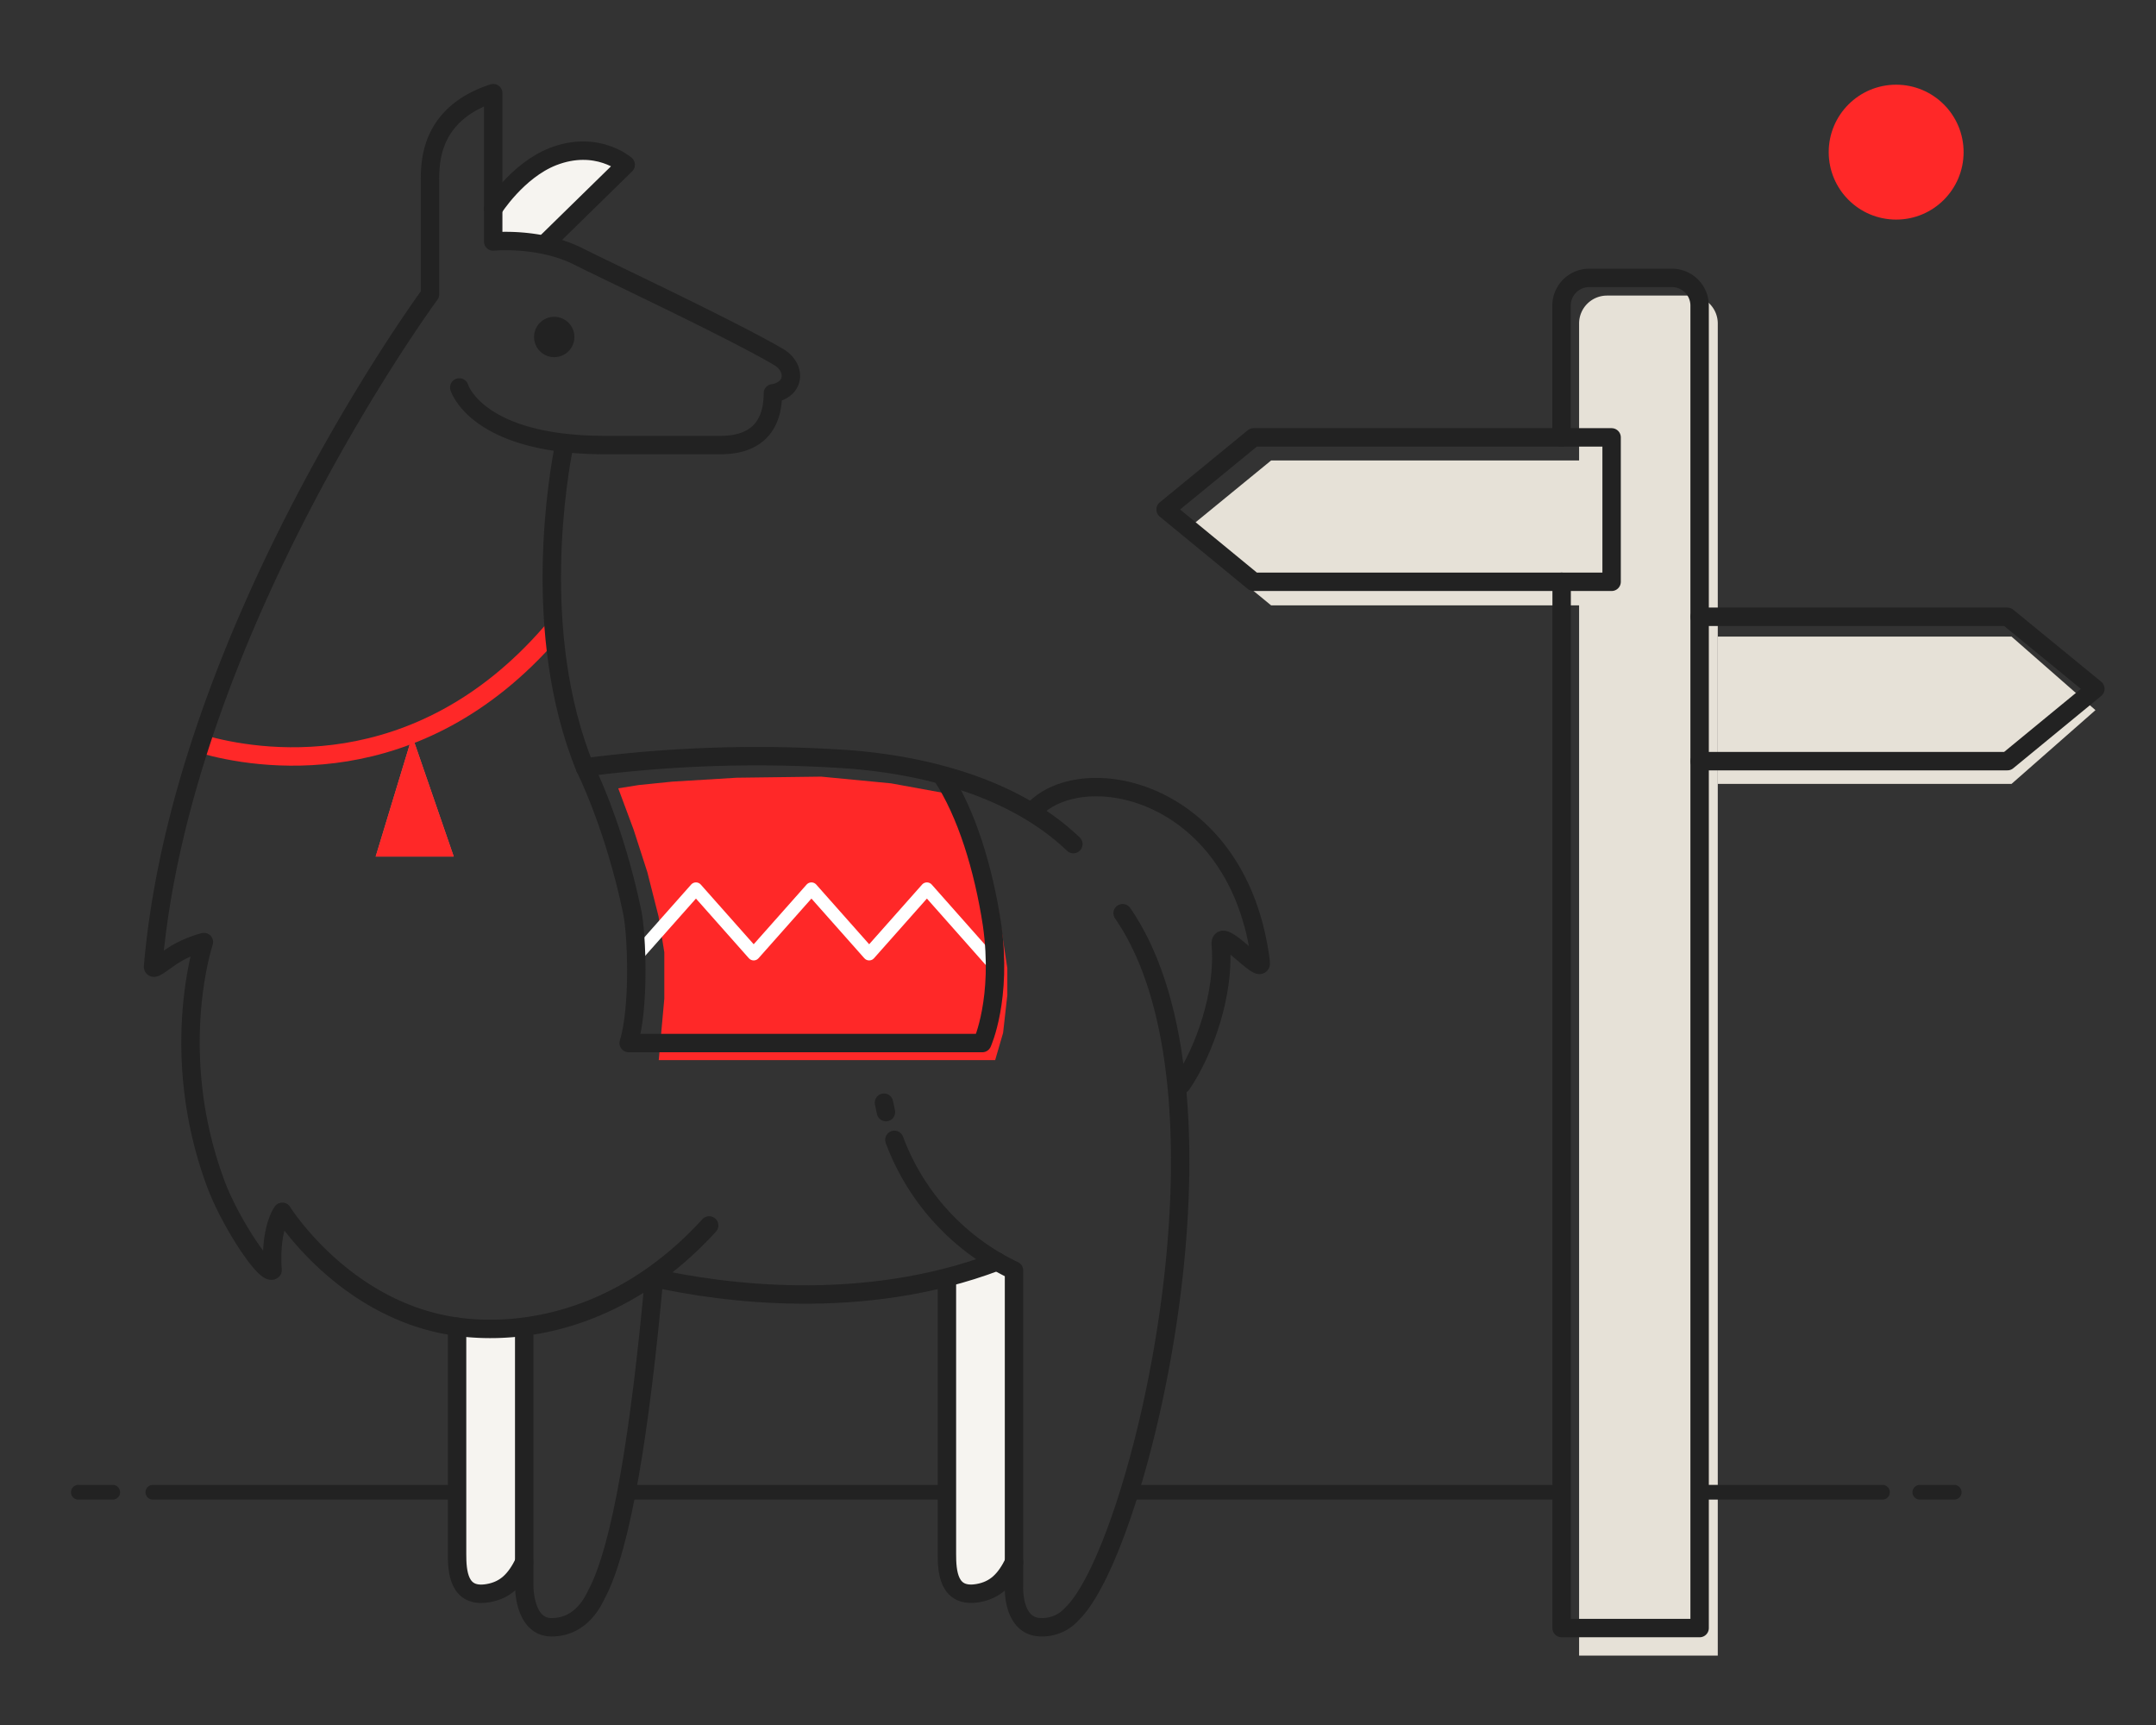 <svg xmlns="http://www.w3.org/2000/svg" width="500" height="400" viewBox="0 0 500 400"><rect x="0" y="0" width="500" height="400" fill="#333333" stroke="none"/><polyline points="398.37 181.78 466.49 181.78 485.96 164.67 466.49 147.61 398.37 147.61" fill="#e6e1d7"/><path d="M366.21,105.78V75a6.47,6.47,0,0,1,6.44-6.46h19.28A6.47,6.47,0,0,1,398.37,75V383.91H366.21V139.51" fill="#e6e1d7"/><polygon points="378.15 140.37 294.78 140.37 274.29 123.55 294.78 106.78 378.15 106.78 378.15 140.37" fill="#e6e1d7"/><polygon points="95.6 170.72 87.12 198.63 105.23 198.63 95.6 170.72" fill="#dc615f"/><path d="M47.17,172.62c12,3.39,49.4,10.07,80.67-26" fill="none" stroke="#ff2828" stroke-linecap="round" stroke-linejoin="round" stroke-width="4.27"/><polygon points="143.38 182.8 146.95 192.4 150.13 202.26 152.72 212.48 154.06 220.82 154.06 231.58 152.77 245.82 182.54 245.82 224.57 245.82 230.79 245.82 232.63 239.5 233.61 230.73 233.61 224.53 231.57 211.04 228.11 198.2 224.16 188.7 221.7 184.39 206.67 181.65 190.44 180.09 170.89 180.34 155.89 181.25 148.13 182.04 143.38 182.8" fill="#ff2828"/><polygon points="106.01 307.65 106.01 350.99 106.01 361.5 106.83 366.42 109.76 369.31 115.73 368.68 121.65 362.91 121.57 308.11 113.08 308.86 106.01 307.65" fill="#f6f4f0"/><polygon points="219.6 325.53 219.6 358.9 220.18 365.74 222.4 368.88 226.25 369.5 231.23 367.03 235.18 362.5 235.6 294.55 230.42 292.05 224.67 294.78 219.6 296.35 219.6 325.53" fill="#f6f4f0"/><polygon points="114.38 46.82 122.02 40.01 128.53 36.2 135.86 34.93 141.96 36.32 145.11 38.21 126.37 56.82 114.38 56.01 114.38 46.82" fill="#f6f4f0"/><polyline points="394.16 176.5 465.54 176.5 485.94 159.73 465.54 143.02 394.16 143.02" fill="none" stroke="#222" stroke-linecap="round" stroke-linejoin="round" stroke-width="4.27"/><line x1="106.01" y1="346.03" x2="35.45" y2="346.03" fill="none" stroke="#222" stroke-linecap="round" stroke-linejoin="round" stroke-width="3.42"/><line x1="219.6" y1="346.03" x2="145.29" y2="346.03" fill="none" stroke="#222" stroke-linecap="round" stroke-linejoin="round" stroke-width="3.42"/><line x1="362.14" y1="346.03" x2="261.9" y2="346.03" fill="none" stroke="#222" stroke-linecap="round" stroke-linejoin="round" stroke-width="3.42"/><line x1="436.56" y1="346.03" x2="394.16" y2="346.03" fill="none" stroke="#222" stroke-linecap="round" stroke-linejoin="round" stroke-width="3.42"/><line x1="26.14" y1="346.03" x2="18.17" y2="346.03" fill="none" stroke="#222" stroke-linecap="round" stroke-linejoin="round" stroke-width="3.42"/><line x1="453.2" y1="346.03" x2="445.23" y2="346.03" fill="none" stroke="#222" stroke-linecap="round" stroke-linejoin="round" stroke-width="3.42"/><path d="M274.06,251.43c5.2-7.65,10-21,9.05-32.37-.41-4.79,9.69,7.49,9.27,4.09-4.89-39.8-40.74-47.4-52.48-35.5" fill="none" stroke="#222" stroke-linecap="round" stroke-linejoin="round" stroke-width="4.27"/><path d="M136,177.9a307.49,307.49,0,0,1,61.4-1.78c18.66,1.52,38.43,7.09,51.52,19.61" fill="none" stroke="#222" stroke-linecap="round" stroke-linejoin="round" stroke-width="4.27"/><path d="M205,255.7c.14.73.29,1.46.46,2.18" fill="none" stroke="#222" stroke-linecap="round" stroke-linejoin="round" stroke-width="4.27"/><path d="M130.94,102.7c-1.44,7.09-8,44.07,4.73,75.34" fill="none" stroke="#222" stroke-linecap="round" stroke-linejoin="round" stroke-width="4.27"/><path d="M219.6,296.35v64c0,4,.31,10.24,7.16,9.07,4.14-.7,6.44-3.18,8.4-7.15" fill="none" stroke="#222" stroke-linecap="round" stroke-linejoin="round" stroke-width="4.27"/><path d="M106,307.65v52.71c0,4,.31,10.24,7.16,9.07,4.14-.7,6.44-3.18,8.4-7.15" fill="none" stroke="#222" stroke-linecap="round" stroke-linejoin="round" stroke-width="4.27"/><circle cx="128.53" cy="78.14" r="4.68" fill="#222"/><path d="M151.69,296.35c15.82,3.47,48.39,8,79.54-3.82" fill="none" stroke="#222" stroke-linecap="round" stroke-linejoin="round" stroke-width="4.27"/><path d="M114.38,48.44s5.55-8.85,13.81-12.11c10.24-4,16.92,1.88,16.92,1.88L127,55.93" fill="none" stroke="#222" stroke-linecap="round" stroke-linejoin="round" stroke-width="4.27"/><path d="M106.52,89.85s4,13.35,33.79,13.35h26.75c9.62,0,12.18-5.84,12.18-12,0,0,3.3-.32,4.07-3.14.46-1.71-.46-4-2.89-5.37C168.93,76,140.07,62.51,134.17,59.48,125.08,54.92,114.38,56,114.38,56V21.6C100.05,26.3,99.72,37,99.72,41.8V68.25S42.19,146.34,35.5,224.08c-.11,1.22,2.82-1.51,5.65-3.13a26.28,26.28,0,0,1,6.14-2.5s-8.6,25.64,2.81,56.2c3.22,8.61,11.47,21.23,13.11,19.9C62.55,284.8,65.47,281,65.47,281s12.7,20.34,35.83,25.77c16.21,3.8,41.76.85,63.16-22.61" fill="none" stroke="#222" stroke-linecap="round" stroke-linejoin="round" stroke-width="4.27"/><path d="M362.14,101.42V70.85a6.42,6.42,0,0,1,6.41-6.41h19.2a6.42,6.42,0,0,1,6.41,6.41V377.52h-32V134.91" fill="none" stroke="#222" stroke-linecap="round" stroke-linejoin="round" stroke-width="4.27"/><polygon points="373.75 134.91 290.72 134.91 270.31 118.14 290.72 101.42 373.75 101.42 373.75 134.91" fill="none" stroke="#222" stroke-linecap="round" stroke-linejoin="round" stroke-width="4.27"/><polyline points="230.09 223.19 214.96 206.11 201.57 221.21 188.18 206.11 174.79 221.21 161.4 206.11 148.01 221.21" fill="none" stroke="#fff" stroke-linecap="round" stroke-linejoin="round" stroke-width="2.99"/><path d="M135.67,178s6.84,13.5,11,33.73c1,5.07,1.68,21.9-.88,30.14h82s4.71-10.3,2.26-27.55c-2-13-5.89-25.78-11.64-34.48" fill="none" stroke="#222" stroke-linecap="round" stroke-linejoin="round" stroke-width="4.27"/><circle cx="439.74" cy="35.28" r="15.64" fill="#ff2828"/><polygon points="95.6 170.72 87.12 198.63 105.23 198.63 95.6 170.72" fill="#ff2828"/><path d="M207.42,264.32a54.69,54.69,0,0,0,27.74,30.28v73s-.6,9.73,6.34,9.73a9.13,9.13,0,0,0,7.06-3.06c15.65-14.79,40.87-120.43,11.79-162.51" fill="none" stroke="#222" stroke-linecap="round" stroke-linejoin="round" stroke-width="4.27"/><path d="M121.57,308.11v59.5s-.17,9.73,6.34,9.73c7.2,0,9.88-6.61,10.48-7.74,5.79-10.91,10.09-38,13.3-73.25" fill="none" stroke="#222" stroke-linecap="round" stroke-linejoin="round" stroke-width="4.27"/></svg>